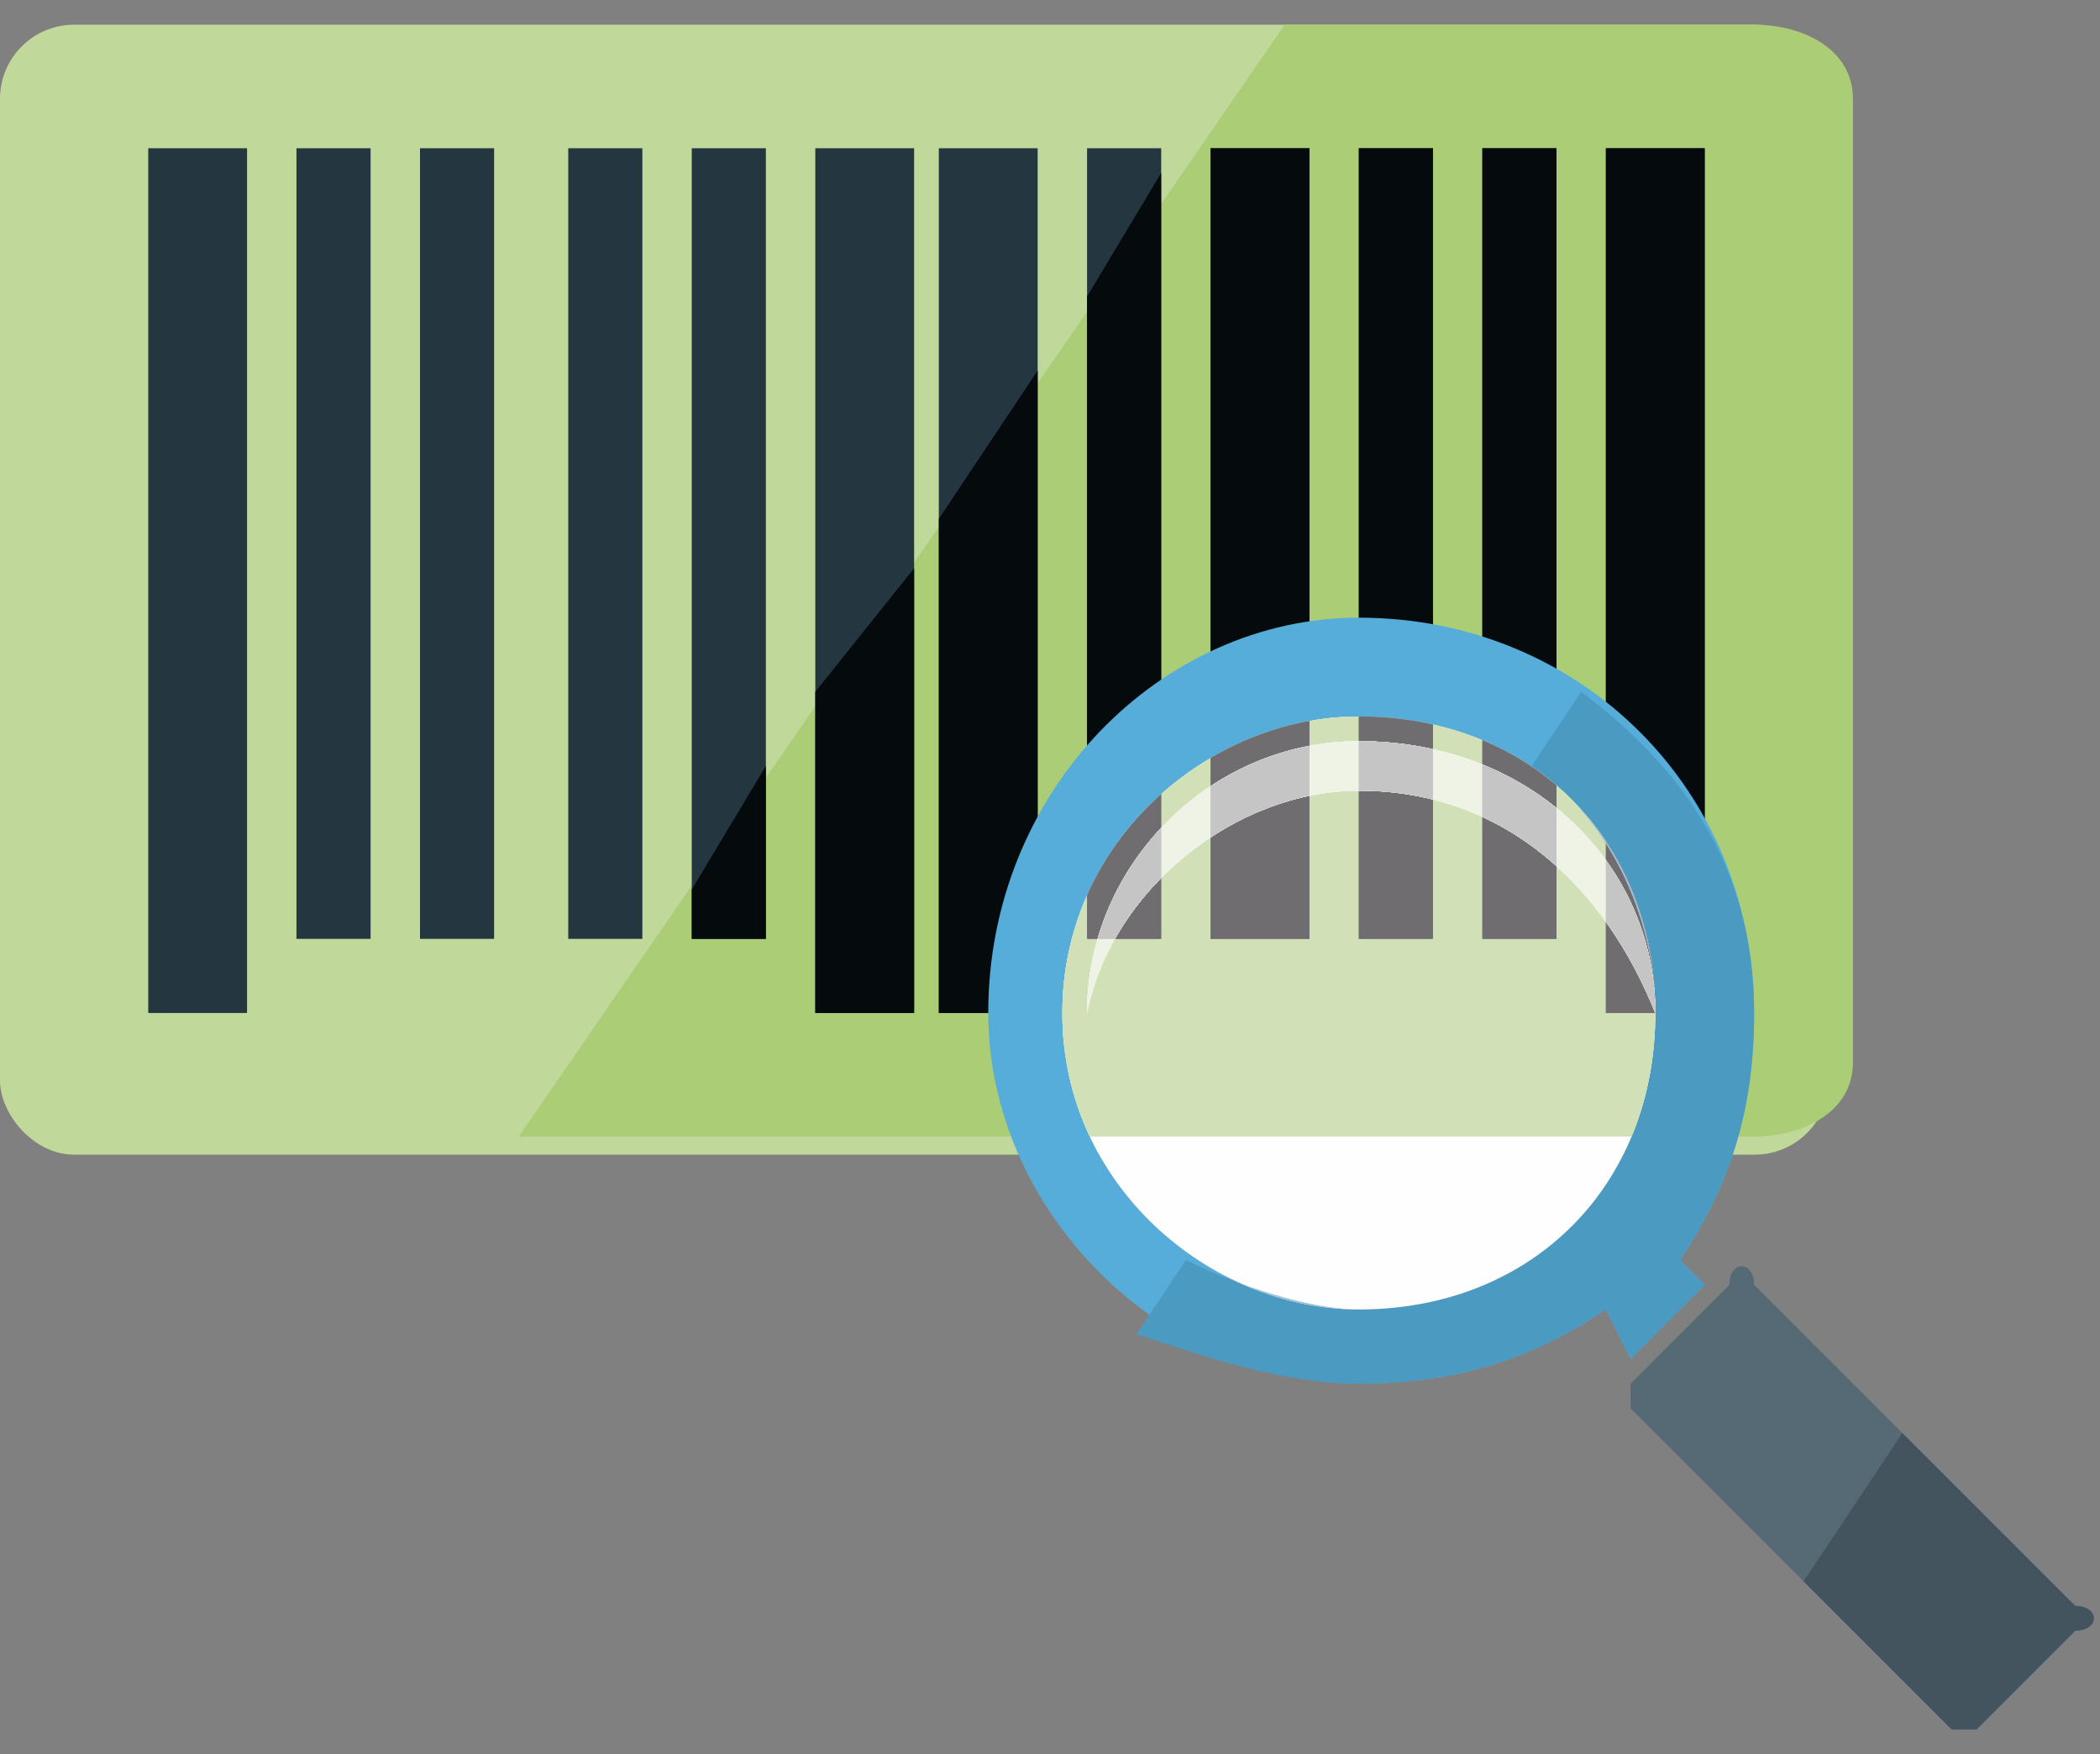 <?xml version="1.0" encoding="UTF-8"?>
<!DOCTYPE svg PUBLIC "-//W3C//DTD SVG 1.1//EN" "http://www.w3.org/Graphics/SVG/1.1/DTD/svg11.dtd">
<!-- Creator: CorelDRAW X7 -->
<svg xmlns="http://www.w3.org/2000/svg" xml:space="preserve" width="85px" height="71px" version="1.1" style="shape-rendering:geometricPrecision; text-rendering:geometricPrecision; image-rendering:optimizeQuality; fill-rule:evenodd; clip-rule:evenodd"
viewBox="0 0 85 71"
 xmlns:xlink="http://www.w3.org/1999/xlink">
 <rect x="0" y="0" width="85" height="71" fill="#808080" stroke="none"/>
 <defs>
  <style type="text/css">
   <![CDATA[
    .fil17 {fill:none}
    .fil8 {fill:#FEFEFE}
    .fil26 {fill:#F1F5EB}
    .fil27 {fill:#EEF3E6}
    .fil18 {fill:#E8EFDC}
    .fil30 {fill:#E3ECF4}
    .fil31 {fill:#E0E7EF}
    .fil32 {fill:#DADBDE}
    .fil19 {fill:#E2EAD1}
    .fil33 {fill:#D5D6D9}
    .fil29 {fill:#C6C5C5}
    .fil28 {fill:#CDCDD1}
    .fil9 {fill:#DCE7C9}
    .fil22 {fill:#CCDEEC}
    .fil10 {fill:#D1E0B7}
    .fil23 {fill:#C6D7E4}
    .fil24 {fill:#BFC2C7}
    .fil25 {fill:#B6B8BD}
    .fil21 {fill:#9D9B9C}
    .fil20 {fill:#A8A9AF}
    .fil13 {fill:#ACCCE3}
    .fil15 {fill:#A0A5AC}
    .fil14 {fill:#A5C1D7}
    .fil16 {fill:#93979E}
    .fil12 {fill:#6F6D6F}
    .fil11 {fill:#7F8289}
    .fil3 {fill:#050A0D}
    .fil2 {fill:#243640}
    .fil7 {fill:#44545F}
    .fil5 {fill:#4B9AC2}
    .fil6 {fill:#566A75}
    .fil4 {fill:#56ADD9}
    .fil1 {fill:#ABCD76}
    .fil0 {fill:#C0D99A}
   ]]>
  </style>
    <clipPath id="id0">
     <path d="M55 29c7,0 12,5 12,12 0,7 -5,12 -12,12 -6,0 -12,-5 -12,-12 0,-7 6,-12 12,-12z"/>
    </clipPath>
    <clipPath id="id1">
     <path d="M55 30c7,0 12,5 12,11l0 0c-2,-5 -6,-9 -12,-9 -5,0 -10,4 -11,9l0 0c0,-6 5,-11 11,-11z"/>
    </clipPath>
    <clipPath id="id2">
     <path d="M55 30c7,0 12,5 12,11l0 0c-2,-5 -6,-9 -12,-9 -5,0 -10,4 -11,9l0 0c0,-6 5,-11 11,-11z"/>
    </clipPath>
 </defs>
 <g id="Camada_x0020_1">
  <g id="_904399520">
   <rect class="fil0" y="1" width="74.023" height="45.734" rx="3" ry="3"/>
   <path class="fil1" d="M52 1l19 0c2,0 4,1 4,3l0 39c0,2 -2,3 -4,3l-50 0 31 -45z"/>
   <path class="fil2" d="M6 6l4 0 0 35 -4 0 0 -35zm59 0l4 0 0 35 -4 0 0 -35zm-5 0l3 0 0 32 -3 0 0 -32zm-5 0l3 0 0 32 -3 0 0 -32zm-6 0l4 0 0 32 -4 0 0 -32zm-5 0l3 0 0 32 -3 0 0 -32zm-16 0l3 0 0 32 -3 0 0 -32zm-5 0l3 0 0 32 -3 0 0 -32zm-6 0l3 0 0 32 -3 0 0 -32zm-5 0l3 0 0 32 -3 0 0 -32zm26 0l4 0 0 35 -4 0 0 -35zm-5 0l4 0 0 35 -4 0 0 -35z"/>
   <path class="fil3" d="M47 7l-3 5 0 26 3 0 0 -31zm-5 8l-4 6 0 20 4 0 0 -26zm-5 8l-4 5 0 13 4 0 0 -18zm-6 8l-3 5 0 2 3 0 0 -7zm34 -25l4 0 0 35 -4 0 0 -35zm-5 0l3 0 0 32 -3 0 0 -32zm-5 0l3 0 0 32 -3 0 0 -32zm-6 0l4 0 0 32 -4 0 0 -32z"/>
   <path class="fil4" d="M55 25c9,0 16,7 16,16 0,4 -1,7 -3,10l1 1 -3 3 -1 -2c-3,2 -6,3 -10,3 -8,0 -15,-7 -15,-15 0,-9 7,-16 15,-16zm0 4c7,0 12,5 12,12 0,7 -5,12 -12,12 -6,0 -12,-5 -12,-12 0,-7 6,-12 12,-12z"/>
   <path class="fil5" d="M64 28c4,3 7,7 7,13 0,4 -1,7 -3,10l1 1 -3 3 -1 -2c-3,2 -6,3 -10,3 -3,0 -6,-1 -9,-2l2 -3c2,1 5,2 7,2 7,0 12,-5 12,-12 0,-4 -2,-8 -5,-10l2 -3z"/>
   <path class="fil6" d="M66 56l4 -4c0,-1 1,-1 1,0l13 13c1,0 1,1 0,1l-4 4c0,0 -1,0 -1,0l-13 -13c0,0 0,-1 0,-1z"/>
   <path class="fil7" d="M77 58l7 7c1,0 1,1 0,1l-4 4c0,0 -1,0 -1,0l-6 -6 4 -6z"/>
   <g style="clip-path:url(#id0)">
    <polygon class="fil8" points="-257,-271 367,-271 367,353 -257,353 "/>
    <g id="Camada_x0020_1_0">
     <g>
      <path id="1" class="fil9" d="M4 46l67 0c2,0 4,-1 4,-3l0 -39c0,-2 -2,-3 -4,-3l-67 0c-2,0 -4,1 -4,3l0 39c0,2 2,3 4,3z"/>
      <path class="fil10" d="M52 1l19 0c2,0 4,1 4,3l0 39c0,2 -2,3 -4,3l-50 0 31 -45z"/>
      <path class="fil11" d="M6 6l4 0 0 35 -4 0 0 -35zm59 0l4 0 0 35 -4 0 0 -35zm-5 0l3 0 0 32 -3 0 0 -32zm-5 0l3 0 0 32 -3 0 0 -32zm-6 0l4 0 0 32 -4 0 0 -32zm-5 0l3 0 0 32 -3 0 0 -32zm-16 0l3 0 0 32 -3 0 0 -32zm-5 0l3 0 0 32 -3 0 0 -32zm-6 0l3 0 0 32 -3 0 0 -32zm-5 0l3 0 0 32 -3 0 0 -32zm26 0l4 0 0 35 -4 0 0 -35zm-5 0l4 0 0 35 -4 0 0 -35z"/>
      <path class="fil12" d="M47 7l-3 5 0 26 3 0 0 -31zm-5 8l-4 6 0 20 4 0 0 -26zm-5 8l-4 5 0 13 4 0 0 -18zm-6 8l-3 5 0 2 3 0 0 -7zm34 -25l4 0 0 35 -4 0 0 -35zm-5 0l3 0 0 32 -3 0 0 -32zm-5 0l3 0 0 32 -3 0 0 -32zm-6 0l4 0 0 32 -4 0 0 -32z"/>
      <path class="fil13" d="M55 25c9,0 16,7 16,16 0,4 -1,7 -3,10l1 1 -3 3 -1 -2c-3,2 -6,3 -10,3 -8,0 -15,-7 -15,-15 0,-9 7,-16 15,-16zm0 4c7,0 12,5 12,12 0,7 -5,12 -12,12 -6,0 -12,-5 -12,-12 0,-7 6,-12 12,-12z"/>
      <path class="fil14" d="M64 28c4,3 7,7 7,13 0,4 -1,7 -3,10l1 1 -3 3 -1 -2c-3,2 -6,3 -10,3 -3,0 -6,-1 -9,-2l2 -3c2,1 5,2 7,2 7,0 12,-5 12,-12 0,-4 -2,-8 -5,-10l2 -3z"/>
      <path class="fil15" d="M66 56l4 -4c0,-1 1,-1 1,0l13 13c1,0 1,1 0,1l-4 4c0,0 -1,0 -1,0l-13 -13c0,0 0,-1 0,-1z"/>
      <path class="fil16" d="M77 58l7 7c1,0 1,1 0,1l-4 4c0,0 -1,0 -1,0l-6 -6 4 -6z"/>
     </g>
    </g>
   </g>
   <path class="fil17" d="M55 29c7,0 12,5 12,12 0,7 -5,12 -12,12 -6,0 -12,-5 -12,-12 0,-7 6,-12 12,-12z"/>
   <g style="clip-path:url(#id1)">
    <polygon class="fil8" points="-256,-270 367,-270 367,341 -256,341 "/>
    <g id="Camada_x0020_1_1">
     <g>
      <path id="1" class="fil18" d="M4 46l67 0c2,0 4,-1 4,-3l0 -39c0,-2 -2,-3 -4,-3l-67 0c-2,0 -4,1 -4,3l0 39c0,2 2,3 4,3z"/>
      <path class="fil19" d="M52 1l19 0c2,0 4,1 4,3l0 39c0,2 -2,3 -4,3l-50 0 31 -45z"/>
      <path class="fil20" d="M6 6l4 0 0 35 -4 0 0 -35zm59 0l4 0 0 35 -4 0 0 -35zm-5 0l3 0 0 32 -3 0 0 -32zm-5 0l3 0 0 32 -3 0 0 -32zm-6 0l4 0 0 32 -4 0 0 -32zm-5 0l3 0 0 32 -3 0 0 -32zm-16 0l3 0 0 32 -3 0 0 -32zm-5 0l3 0 0 32 -3 0 0 -32zm-6 0l3 0 0 32 -3 0 0 -32zm-5 0l3 0 0 32 -3 0 0 -32zm26 0l4 0 0 35 -4 0 0 -35zm-5 0l4 0 0 35 -4 0 0 -35z"/>
      <path class="fil21" d="M47 7l-3 5 0 26 3 0 0 -31zm-5 8l-4 6 0 20 4 0 0 -26zm-5 8l-4 5 0 13 4 0 0 -18zm-6 8l-3 5 0 2 3 0 0 -7zm34 -25l4 0 0 35 -4 0 0 -35zm-5 0l3 0 0 32 -3 0 0 -32zm-5 0l3 0 0 32 -3 0 0 -32zm-6 0l4 0 0 32 -4 0 0 -32z"/>
      <path class="fil22" d="M55 25c9,0 16,7 16,16 0,4 -1,7 -3,10l1 1 -3 3 -1 -2c-3,2 -6,3 -10,3 -8,0 -15,-7 -15,-15 0,-9 7,-16 15,-16zm0 4c7,0 12,5 12,12 0,7 -5,12 -12,12 -6,0 -12,-5 -12,-12 0,-7 6,-12 12,-12z"/>
      <path class="fil23" d="M64 28c4,3 7,7 7,13 0,4 -1,7 -3,10l1 1 -3 3 -1 -2c-3,2 -6,3 -10,3 -3,0 -6,-1 -9,-2l2 -3c2,1 5,2 7,2 7,0 12,-5 12,-12 0,-4 -2,-8 -5,-10l2 -3z"/>
      <path class="fil24" d="M66 56l4 -4c0,-1 1,-1 1,0l13 13c1,0 1,1 0,1l-4 4c0,0 -1,0 -1,0l-13 -13c0,0 0,-1 0,-1z"/>
      <path class="fil25" d="M77 58l7 7c1,0 1,1 0,1l-4 4c0,0 -1,0 -1,0l-6 -6 4 -6z"/>
      <path class="fil17" d="M55 29c7,0 12,5 12,12 0,7 -5,12 -12,12 -6,0 -12,-5 -12,-12 0,-7 6,-12 12,-12z"/>
     </g>
    </g>
   </g>
   <path class="fil17" d="M55 30c7,0 12,5 12,11l0 0c-2,-5 -6,-9 -12,-9 -5,0 -10,4 -11,9l0 0c0,-6 5,-11 11,-11z"/>
   <g style="clip-path:url(#id2)">
    <polygon id="1" class="fil8" points="-256,-270 367,-270 367,341 -256,341 "/>
    <g id="Camada_x0020_1_2">
     <g>
      <path id="2" class="fil26" d="M4 46l67 0c2,0 4,-1 4,-3l0 -39c0,-2 -2,-3 -4,-3l-67 0c-2,0 -4,1 -4,3l0 39c0,2 2,3 4,3z"/>
      <path class="fil27" d="M52 1l19 0c2,0 4,1 4,3l0 39c0,2 -2,3 -4,3l-50 0 31 -45z"/>
      <path class="fil28" d="M6 6l4 0 0 35 -4 0 0 -35zm59 0l4 0 0 35 -4 0 0 -35zm-5 0l3 0 0 32 -3 0 0 -32zm-5 0l3 0 0 32 -3 0 0 -32zm-6 0l4 0 0 32 -4 0 0 -32zm-5 0l3 0 0 32 -3 0 0 -32zm-16 0l3 0 0 32 -3 0 0 -32zm-5 0l3 0 0 32 -3 0 0 -32zm-6 0l3 0 0 32 -3 0 0 -32zm-5 0l3 0 0 32 -3 0 0 -32zm26 0l4 0 0 35 -4 0 0 -35zm-5 0l4 0 0 35 -4 0 0 -35z"/>
      <path class="fil29" d="M47 7l-3 5 0 26 3 0 0 -31zm-5 8l-4 6 0 20 4 0 0 -26zm-5 8l-4 5 0 13 4 0 0 -18zm-6 8l-3 5 0 2 3 0 0 -7zm34 -25l4 0 0 35 -4 0 0 -35zm-5 0l3 0 0 32 -3 0 0 -32zm-5 0l3 0 0 32 -3 0 0 -32zm-6 0l4 0 0 32 -4 0 0 -32z"/>
      <path class="fil30" d="M55 25c9,0 16,7 16,16 0,4 -1,7 -3,10l1 1 -3 3 -1 -2c-3,2 -6,3 -10,3 -8,0 -15,-7 -15,-15 0,-9 7,-16 15,-16zm0 4c7,0 12,5 12,12 0,7 -5,12 -12,12 -6,0 -12,-5 -12,-12 0,-7 6,-12 12,-12z"/>
      <path class="fil31" d="M64 28c4,3 7,7 7,13 0,4 -1,7 -3,10l1 1 -3 3 -1 -2c-3,2 -6,3 -10,3 -3,0 -6,-1 -9,-2l2 -3c2,1 5,2 7,2 7,0 12,-5 12,-12 0,-4 -2,-8 -5,-10l2 -3z"/>
      <path class="fil32" d="M66 56l4 -4c0,-1 1,-1 1,0l13 13c1,0 1,1 0,1l-4 4c0,0 -1,0 -1,0l-13 -13c0,0 0,-1 0,-1z"/>
      <path class="fil33" d="M77 58l7 7c1,0 1,1 0,1l-4 4c0,0 -1,0 -1,0l-6 -6 4 -6z"/>
      <path class="fil17" d="M55 29c7,0 12,5 12,12 0,7 -5,12 -12,12 -6,0 -12,-5 -12,-12 0,-7 6,-12 12,-12z"/>
     </g>
    </g>
   </g>
   <path class="fil17" d="M55 30c7,0 12,5 12,11l0 0c-2,-5 -6,-9 -12,-9 -5,0 -10,4 -11,9l0 0c0,-6 5,-11 11,-11z"/>
  </g>
 </g>
</svg>
